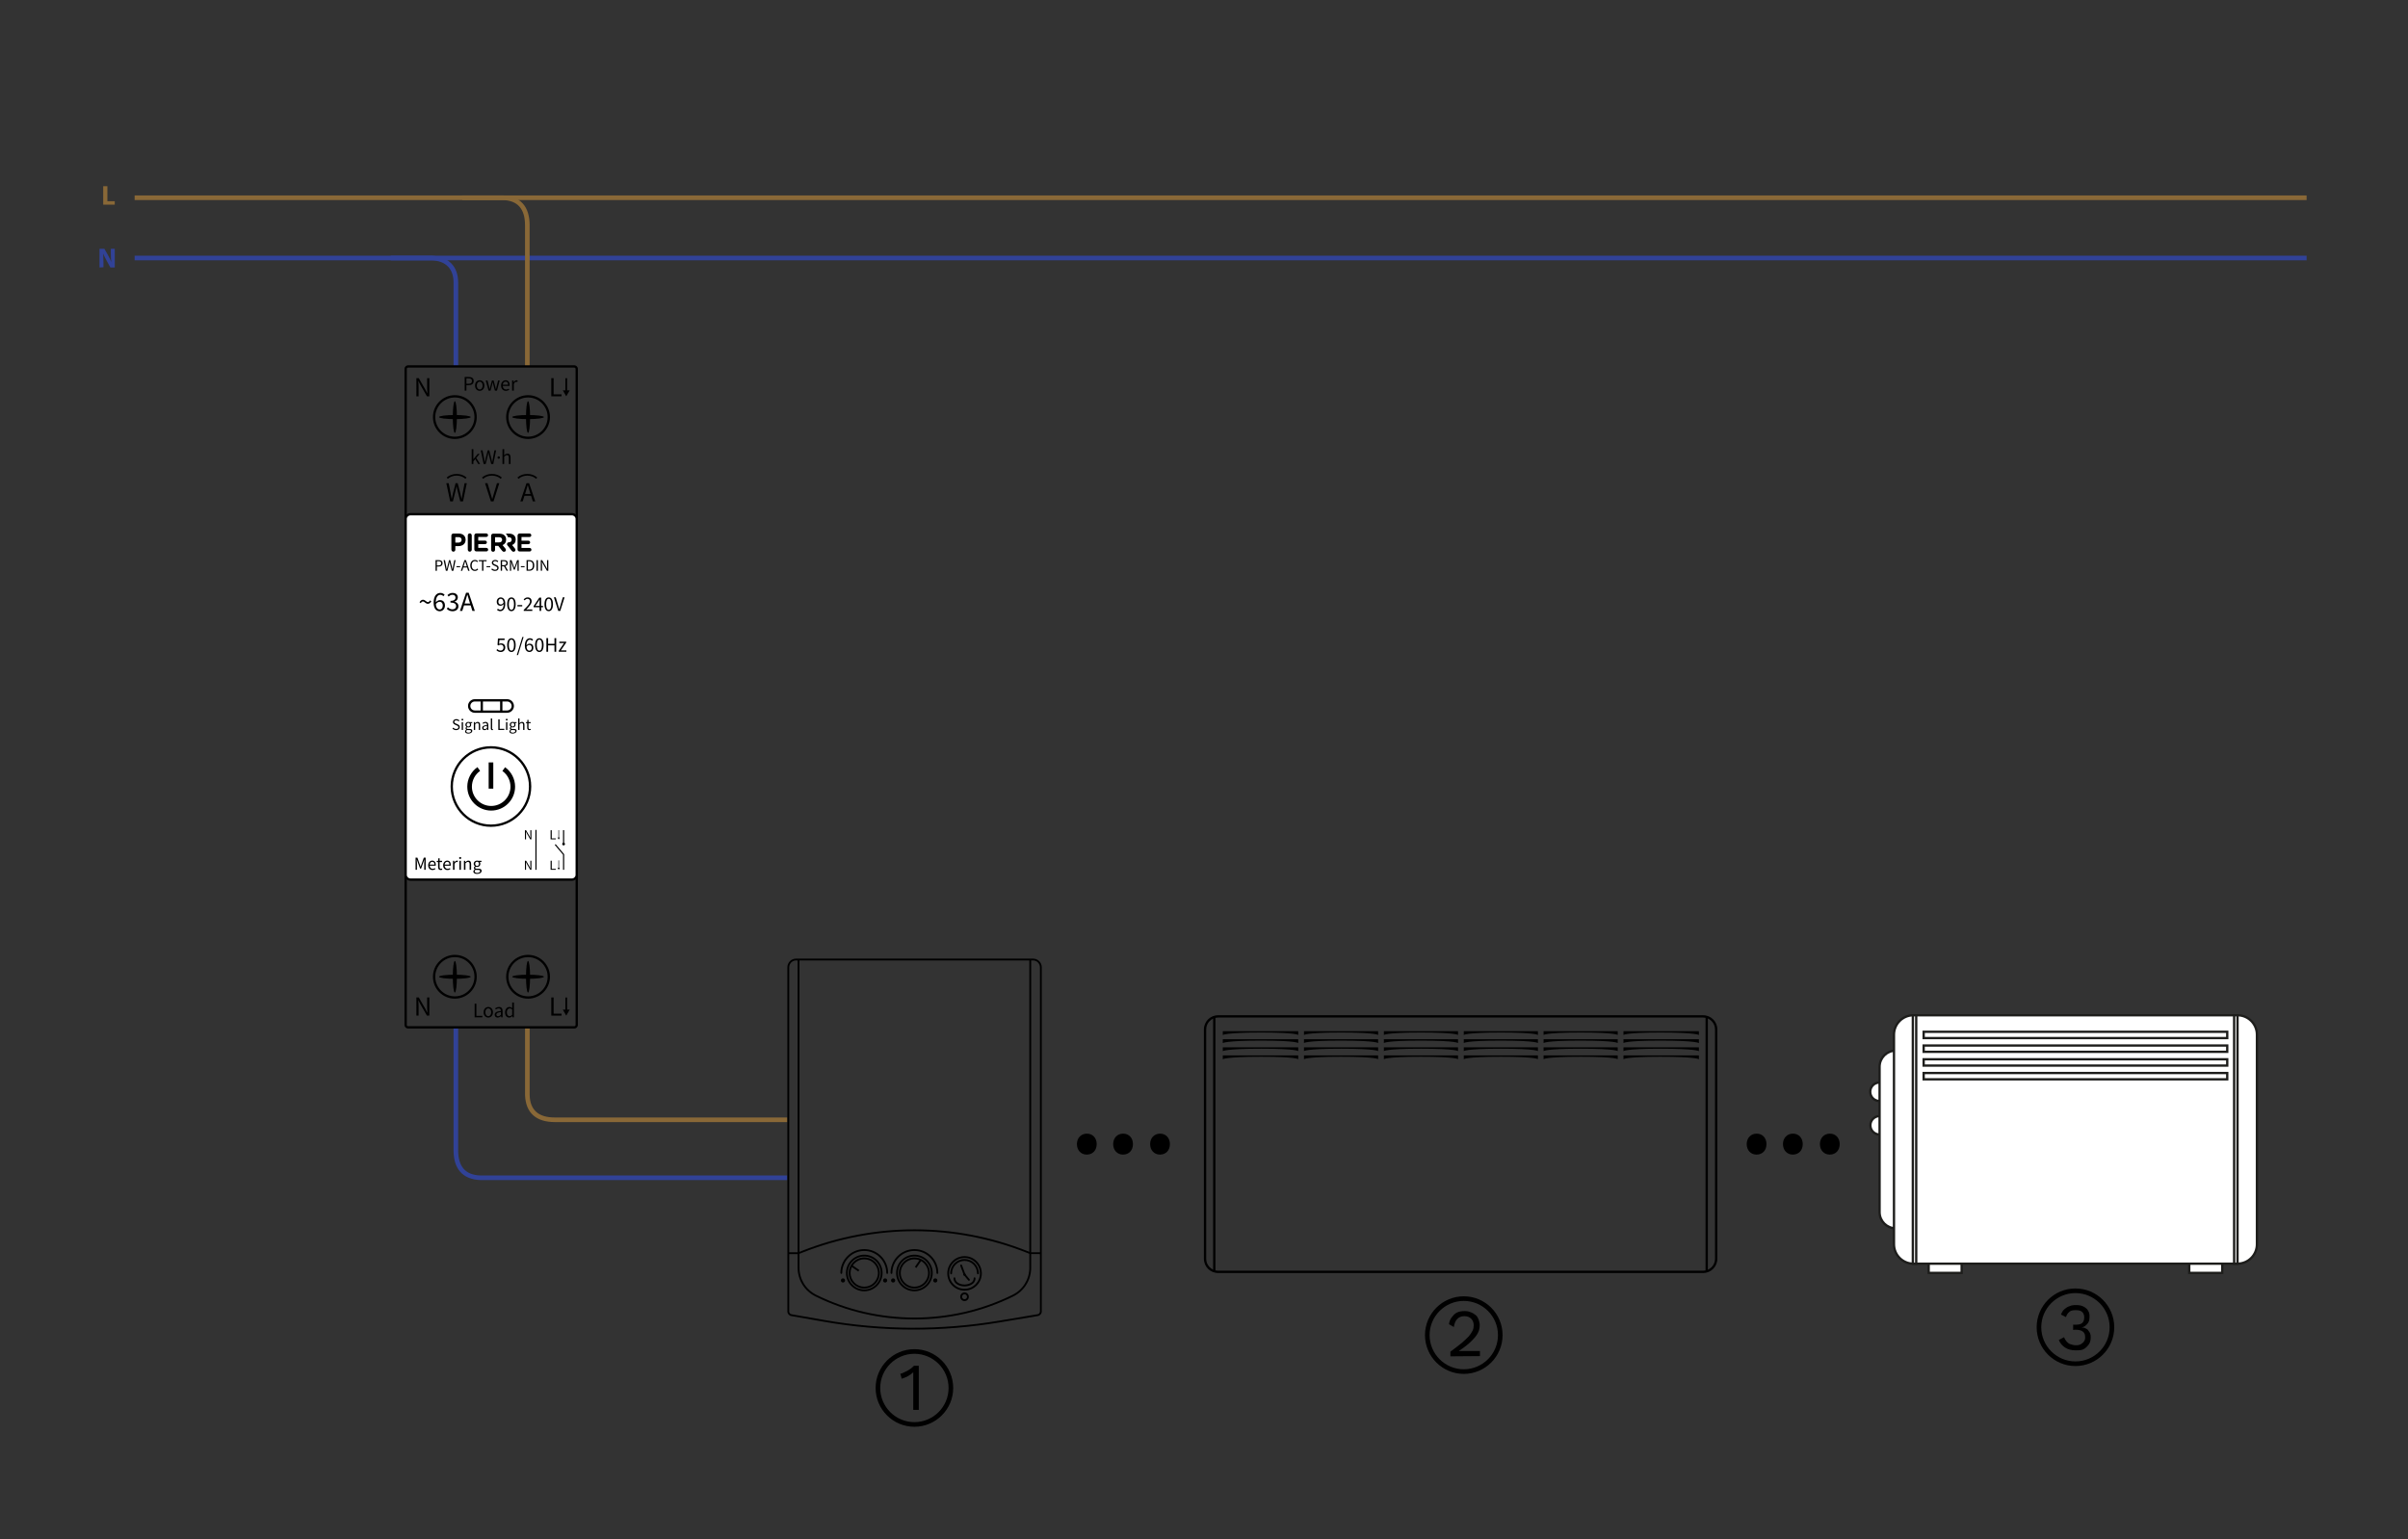 <?xml version="1.0" encoding="utf-8"?>
<!-- Generator: Adobe Illustrator 27.8.1, SVG Export Plug-In . SVG Version: 6.00 Build 0)  -->
<svg version="1.1" xmlns="http://www.w3.org/2000/svg" xmlns:xlink="http://www.w3.org/1999/xlink" x="0px" y="0px"
	 viewBox="0 0 1042.667 666.586" style="enable-background:new 0 0 1042.667 666.586;" xml:space="preserve">
<rect x="0" y="0" width="1042.667" height="666.586" fill="#333333" stroke="none"/>
<style type="text/css">
	.st0{fill:#FFFFFF;}
	.st1{fill:#1D1D1B;}
	.st2{display:none;}
	.st3{display:inline;}
	.st4{fill:#9E9E9E;}
	.st5{fill:#B6B6B7;}
	.st6{fill:none;stroke:#000000;stroke-width:0.75;stroke-miterlimit:10;}
	.st7{fill:none;stroke:#000000;stroke-width:0.75;stroke-linecap:square;stroke-miterlimit:10;}
	.st8{fill:#896837;}
	.st9{fill:#314297;}
</style>
<g id="Layer_4">
	<path d="M737.467,551.283H527.428c-3.386,0-6.14-2.754-6.14-6.139v-99.35
		c0-3.385,2.754-6.139,6.14-6.139h210.039c3.385,0,6.139,2.754,6.139,6.139
		v99.35C743.605,548.529,740.852,551.283,737.467,551.283z M527.428,440.656
		c-2.834,0-5.14,2.306-5.14,5.139v99.35c0,2.833,2.306,5.139,5.14,5.139
		h210.039c2.833,0,5.139-2.306,5.139-5.139v-99.35
		c0-2.833-2.306-5.139-5.139-5.139H527.428z"/>
	<rect x="525.285" y="440.134" width="1" height="110.628"/>
	<rect x="738.505" y="440.156" width="1" height="110.627"/>
	<path d="M529.47,448.222v-1.665h32.661v1.665c0,0-0.52-1.072-16.049-1.072
		C530.552,447.15,529.47,448.222,529.47,448.222z"/>
	<path d="M529.47,451.719v-1.665h32.661v1.665c0,0-0.52-1.072-16.049-1.072
		C530.552,450.647,529.47,451.719,529.47,451.719z"/>
	<path d="M529.47,455.216v-1.665h32.661v1.665c0,0-0.52-1.072-16.049-1.072
		C530.552,454.144,529.47,455.216,529.47,455.216z"/>
	<path d="M529.47,458.713v-1.665h32.661v1.665c0,0-0.52-1.072-16.049-1.072
		C530.552,457.641,529.47,458.713,529.47,458.713z"/>
	<path d="M564.628,448.222v-1.665h32.099v1.665c0,0-0.52-1.072-16.049-1.072
		C565.148,447.15,564.628,448.222,564.628,448.222z"/>
	<path d="M564.628,451.719v-1.665h32.099v1.665c0,0-0.52-1.072-16.049-1.072
		C565.148,450.647,564.628,451.719,564.628,451.719z"/>
	<path d="M564.628,455.216v-1.665h32.099v1.665c0,0-0.52-1.072-16.049-1.072
		C565.148,454.144,564.628,455.216,564.628,455.216z"/>
	<path d="M564.628,458.713v-1.665h32.099v1.665c0,0-0.52-1.072-16.049-1.072
		C565.148,457.641,564.628,458.713,564.628,458.713z"/>
	<path d="M599.224,448.222v-1.665h32.098v1.665c0,0-0.52-1.072-16.049-1.072
		C599.745,447.15,599.224,448.222,599.224,448.222z"/>
	<path d="M599.224,451.719v-1.665h32.098v1.665c0,0-0.52-1.072-16.049-1.072
		C599.745,450.647,599.224,451.719,599.224,451.719z"/>
	<path d="M599.224,455.216v-1.665h32.098v1.665c0,0-0.52-1.072-16.049-1.072
		C599.745,454.144,599.224,455.216,599.224,455.216z"/>
	<path d="M599.224,458.713v-1.665h32.098v1.665c0,0-0.52-1.072-16.049-1.072
		C599.745,457.641,599.224,458.713,599.224,458.713z"/>
	<path d="M633.821,448.222v-1.665h32.098v1.665c0,0-0.52-1.072-16.049-1.072
		C634.341,447.15,633.821,448.222,633.821,448.222z"/>
	<path d="M633.821,451.719v-1.665h32.098v1.665c0,0-0.52-1.072-16.049-1.072
		C634.341,450.647,633.821,451.719,633.821,451.719z"/>
	<path d="M633.821,455.216v-1.665h32.098v1.665c0,0-0.52-1.072-16.049-1.072
		C634.341,454.144,633.821,455.216,633.821,455.216z"/>
	<path d="M633.821,458.713v-1.665h32.098v1.665c0,0-0.52-1.072-16.049-1.072
		C634.341,457.641,633.821,458.713,633.821,458.713z"/>
	<path d="M668.372,448.222v-1.665h32.098v1.665c0,0-0.52-1.072-16.049-1.072
		C668.892,447.15,668.372,448.222,668.372,448.222z"/>
	<path d="M668.372,451.719v-1.665h32.098v1.665c0,0-0.52-1.072-16.049-1.072
		C668.892,450.647,668.372,451.719,668.372,451.719z"/>
	<path d="M668.372,455.216v-1.665h32.098v1.665c0,0-0.52-1.072-16.049-1.072
		C668.892,454.144,668.372,455.216,668.372,455.216z"/>
	<path d="M668.372,458.713v-1.665h32.098v1.665c0,0-0.52-1.072-16.049-1.072
		C668.892,457.641,668.372,458.713,668.372,458.713z"/>
	<path d="M702.968,448.222v-1.665h32.66v1.665c0,0-1.082-1.072-16.611-1.072
		C703.489,447.15,702.968,448.222,702.968,448.222z"/>
	<path d="M702.968,451.719v-1.665h32.66v1.665c0,0-1.082-1.072-16.611-1.072
		C703.489,450.647,702.968,451.719,702.968,451.719z"/>
	<path d="M702.968,455.216v-1.665h32.66v1.665c0,0-1.082-1.072-16.611-1.072
		C703.489,454.144,702.968,455.216,702.968,455.216z"/>
	<path d="M702.968,458.713v-1.665h32.66v1.665c0,0-1.082-1.072-16.611-1.072
		C703.489,457.641,702.968,458.713,702.968,458.713z"/>
	<g>
		<g>
			<g>
				<rect x="835.117" y="545.353" class="st0" width="14.282" height="5.882"/>
				<path class="st1" d="M849.899,551.735h-15.282v-6.882h15.282V551.735z M835.617,550.735
					h13.282v-4.882h-13.282V550.735z"/>
			</g>
			<g>
				<rect x="947.943" y="545.353" class="st0" width="14.287" height="5.882"/>
				<path class="st1" d="M962.729,551.735h-15.287v-6.882h15.287V551.735z M948.442,550.735
					h13.287v-4.882h-13.287V550.735z"/>
			</g>
		</g>
		<g>
			<path class="st0" d="M817.786,472.802c0,2.202-1.784,3.987-3.99,3.987
				c-2.203,0-3.987-1.785-3.987-3.987c0-2.203,1.784-3.998,3.987-3.998
				C816.002,468.804,817.786,470.598,817.786,472.802z"/>
			<path class="st1" d="M813.797,477.289c-2.475,0-4.487-2.013-4.487-4.487
				c0-2.479,2.013-4.497,4.487-4.497c2.476,0,4.489,2.018,4.489,4.497
				C818.286,475.276,816.272,477.289,813.797,477.289z M813.797,469.304
				c-1.923,0-3.487,1.568-3.487,3.497c0,1.923,1.564,3.487,3.487,3.487
				c1.924,0,3.489-1.564,3.489-3.487C817.286,470.872,815.721,469.304,813.797,469.304z
				"/>
		</g>
		<g>
			<path class="st0" d="M817.861,487.315c0,2.203-1.791,3.987-3.999,3.987
				c-2.203,0-3.989-1.784-3.989-3.987c0-2.203,1.786-3.989,3.989-3.989
				C816.07,483.326,817.861,485.112,817.861,487.315z"/>
			<path class="st1" d="M813.862,491.802c-2.476,0-4.489-2.013-4.489-4.487
				c0-2.476,2.014-4.489,4.489-4.489c2.48,0,4.499,2.014,4.499,4.489
				C818.361,489.789,816.343,491.802,813.862,491.802z M813.862,483.826
				c-1.924,0-3.489,1.565-3.489,3.489c0,1.923,1.565,3.487,3.489,3.487
				c1.93,0,3.499-1.564,3.499-3.487C817.361,485.391,815.792,483.826,813.862,483.826
				z"/>
		</g>
		<g>
			<path class="st0" d="M827.836,524.927c0,3.866-3.122,6.995-6.977,6.995l0,0
				c-3.869,0-6.996-3.129-6.996-6.995v-62.953c0-3.86,3.127-6.987,6.996-6.987l0,0
				c3.855,0,6.977,3.127,6.977,6.987V524.927z"/>
			<path class="st1" d="M820.858,532.422c-4.134,0-7.496-3.362-7.496-7.495v-62.953
				c0-4.129,3.362-7.487,7.496-7.487c4.123,0,7.478,3.358,7.478,7.487v62.953
				C828.336,529.06,824.981,532.422,820.858,532.422z M820.858,455.487
				c-3.582,0-6.496,2.91-6.496,6.487v62.953c0,3.581,2.914,6.495,6.496,6.495
				c3.571,0,6.478-2.914,6.478-6.495v-62.953
				C827.336,458.397,824.43,455.487,820.858,455.487z"/>
		</g>
		<g>
			<path class="st0" d="M977.252,538.836c0,4.643-3.77,8.403-8.403,8.403H828.498
				c-4.645,0-8.403-3.76-8.403-8.403v-90.77c0-4.636,3.758-8.404,8.403-8.404
				h140.351c4.633,0,8.403,3.768,8.403,8.404V538.836z"/>
			<path class="st1" d="M968.849,547.739H828.498c-4.909,0-8.902-3.994-8.902-8.903v-90.77
				c0-4.91,3.993-8.904,8.902-8.904h140.351c4.909,0,8.903,3.994,8.903,8.904
				v90.77C977.752,543.745,973.758,547.739,968.849,547.739z M828.498,440.162
				c-4.357,0-7.902,3.546-7.902,7.904v90.77c0,4.357,3.545,7.903,7.902,7.903
				h140.351c4.357,0,7.903-3.546,7.903-7.903v-90.77
				c0-4.358-3.546-7.904-7.903-7.904H828.498z"/>
		</g>
		<g>
			<rect x="832.947" y="446.819" class="st0" width="131.45" height="2.729"/>
			<path class="st1" d="M964.897,450.047H832.447v-3.729h132.45V450.047z M833.447,449.047
				h130.45v-1.729H833.447V449.047z"/>
		</g>
		<g>
			<rect x="832.947" y="452.775" class="st0" width="131.45" height="2.729"/>
			<path class="st1" d="M964.897,456.003H832.447v-3.729h132.45V456.003z M833.447,455.003
				h130.45v-1.729H833.447V455.003z"/>
		</g>
		<g>
			<rect x="832.947" y="458.722" class="st0" width="131.45" height="2.736"/>
			<path class="st1" d="M964.897,461.958H832.447v-3.736h132.45V461.958z M833.447,460.958
				h130.45v-1.736H833.447V460.958z"/>
		</g>
		<g>
			<rect x="832.947" y="464.676" class="st0" width="131.45" height="2.729"/>
			<path class="st1" d="M964.897,467.905H832.447v-3.729h132.45V467.905z M833.447,466.905
				h130.45v-1.729H833.447V466.905z"/>
		</g>
		<g>
			<rect x="967.383" y="439.661" class="st0" width="1.466" height="107.577"/>
			<path class="st1" d="M969.349,547.739h-2.466V439.162h2.466V547.739z M967.883,546.739
				h0.466V440.162h-0.466V546.739z"/>
		</g>
		<g>
			<rect x="828.26" y="439.661" class="st0" width="1.468" height="107.577"/>
			<path class="st1" d="M830.229,547.739h-2.468V439.162h2.468V547.739z M828.761,546.739
				h0.468V440.162h-0.468V546.739z"/>
		</g>
	</g>
</g>
<g id="Layer_6" class="st2">
	<g id="Layer_2_00000080185771300231354950000011026038100058422417_" class="st3">
		<g>
			<g>
				<path class="st4" d="M1016.426,259.948H17.006v88.573h999.864 M85.714,316.56H56.363
					c-6.263,0-11.34-5.518-11.34-12.325c0-6.808,5.077-12.326,11.34-12.326h29.351
					c6.263,0,11.34,5.518,11.34,12.326
					C97.054,311.042,91.977,316.56,85.714,316.56z M174.023,316.56h-29.351
					c-6.263,0-11.34-5.518-11.34-12.325c0-6.808,5.077-12.326,11.34-12.326h29.351
					c6.263,0,11.34,5.518,11.34,12.326
					C185.363,311.042,180.286,316.56,174.023,316.56z M262.333,316.56h-29.351
					c-6.263,0-11.34-5.518-11.34-12.325c0-6.808,5.077-12.326,11.34-12.326h29.351
					c6.263,0,11.34,5.518,11.34,12.326
					C273.673,311.042,268.596,316.56,262.333,316.56z M350.642,316.56h-29.351
					c-6.263,0-11.34-5.518-11.34-12.325c0-6.808,5.077-12.326,11.34-12.326h29.351
					c6.263,0,11.34,5.518,11.34,12.326
					C361.982,311.042,356.905,316.56,350.642,316.56z M438.952,316.56H409.601
					c-6.263,0-11.34-5.518-11.34-12.325c0-6.808,5.077-12.326,11.34-12.326h29.351
					c6.263,0,11.34,5.518,11.34,12.326
					C450.292,311.042,445.215,316.56,438.952,316.56z M527.261,316.56h-29.351
					c-6.263,0-11.34-5.518-11.34-12.325c0-6.808,5.077-12.326,11.34-12.326h29.351
					c6.263,0,11.34,5.518,11.34,12.326
					C538.601,311.042,533.524,316.56,527.261,316.56z M615.57,316.56h-29.351
					c-6.263,0-11.34-5.518-11.34-12.325c0-6.808,5.077-12.326,11.34-12.326h29.351
					c6.263,0,11.34,5.518,11.34,12.326
					C626.911,311.042,621.833,316.56,615.57,316.56z M703.88,316.56h-29.351
					c-6.263,0-11.34-5.518-11.34-12.325c0-6.808,5.077-12.326,11.34-12.326h29.351
					c6.263,0,11.34,5.518,11.34,12.326
					C715.22,311.042,710.143,316.56,703.88,316.56z M792.189,316.56h-29.351
					c-6.263,0-11.34-5.518-11.34-12.325c0-6.808,5.077-12.326,11.34-12.326h29.351
					c6.263,0,11.34,5.518,11.34,12.326
					C803.529,311.042,798.452,316.56,792.189,316.56z M880.498,316.56h-29.351
					c-6.263,0-11.34-5.518-11.34-12.325c0-6.808,5.077-12.326,11.34-12.326h29.351
					c6.263,0,11.341,5.518,11.341,12.326
					C891.839,311.042,886.761,316.56,880.498,316.56z M968.808,316.56h-29.351
					c-6.263,0-11.341-5.518-11.341-12.325c0-6.808,5.077-12.326,11.341-12.326h29.351
					c6.263,0,11.34,5.518,11.34,12.326
					C980.148,311.042,975.071,316.56,968.808,316.56z"/>
				<polyline class="st5" points="1015.982,278.37 17.662,278.37 17.662,259.948 
					1016.426,259.948 				"/>
				<polyline class="st5" points="1015.982,349.426 17.006,349.426 17.006,331.003 
					1016.204,331.003 				"/>
			</g>
		</g>
	</g>
</g>
<g id="Layer_6_copy" class="st2">
	<g id="Layer_2_00000075863391885986555800000003858626787386093493_" class="st3">
		<g>
			<g>
				<path class="st6" d="M1016.426,259.948H17.006v89.478h999.42 M85.714,316.56H56.363
					c-6.263,0-11.34-5.518-11.34-12.325c0-6.808,5.077-12.326,11.34-12.326h29.351
					c6.263,0,11.34,5.518,11.34,12.326
					C97.054,311.042,91.977,316.56,85.714,316.56z M174.023,316.56h-29.351
					c-6.263,0-11.34-5.518-11.34-12.325c0-6.808,5.077-12.326,11.34-12.326h29.351
					c6.263,0,11.34,5.518,11.34,12.326
					C185.363,311.042,180.286,316.56,174.023,316.56z M262.333,316.56h-29.351
					c-6.263,0-11.34-5.518-11.34-12.325c0-6.808,5.077-12.326,11.34-12.326h29.351
					c6.263,0,11.34,5.518,11.34,12.326
					C273.673,311.042,268.596,316.56,262.333,316.56z M350.642,316.56h-29.351
					c-6.263,0-11.34-5.518-11.34-12.325c0-6.808,5.077-12.326,11.34-12.326h29.351
					c6.263,0,11.34,5.518,11.34,12.326
					C361.982,311.042,356.905,316.56,350.642,316.56z M438.952,316.56H409.601
					c-6.263,0-11.34-5.518-11.34-12.325c0-6.808,5.077-12.326,11.34-12.326h29.351
					c6.263,0,11.34,5.518,11.34,12.326
					C450.292,311.042,445.215,316.56,438.952,316.56z M527.261,316.56h-29.351
					c-6.263,0-11.34-5.518-11.34-12.325c0-6.808,5.077-12.326,11.34-12.326h29.351
					c6.263,0,11.34,5.518,11.34,12.326
					C538.601,311.042,533.524,316.56,527.261,316.56z M615.57,316.56h-29.351
					c-6.263,0-11.34-5.518-11.34-12.325c0-6.808,5.077-12.326,11.34-12.326h29.351
					c6.263,0,11.34,5.518,11.34,12.326
					C626.911,311.042,621.833,316.56,615.57,316.56z M703.88,316.56h-29.351
					c-6.263,0-11.34-5.518-11.34-12.325c0-6.808,5.077-12.326,11.34-12.326h29.351
					c6.263,0,11.34,5.518,11.34,12.326
					C715.22,311.042,710.143,316.56,703.88,316.56z M792.189,316.56h-29.351
					c-6.263,0-11.34-5.518-11.34-12.325c0-6.808,5.077-12.326,11.34-12.326h29.351
					c6.263,0,11.34,5.518,11.34,12.326
					C803.529,311.042,798.452,316.56,792.189,316.56z M880.498,316.56h-29.351
					c-6.263,0-11.34-5.518-11.34-12.325c0-6.808,5.077-12.326,11.34-12.326h29.351
					c6.263,0,11.341,5.518,11.341,12.326
					C891.839,311.042,886.761,316.56,880.498,316.56z M968.808,316.56h-29.351
					c-6.263,0-11.341-5.518-11.341-12.325c0-6.808,5.077-12.326,11.341-12.326h29.351
					c6.263,0,11.34,5.518,11.34,12.326
					C980.148,311.042,975.071,316.56,968.808,316.56z"/>
				<polyline class="st6" points="1016.426,278.37 17.006,278.37 17.006,259.948 
					1016.426,259.948 1016.426,349.426 				"/>
				<polyline class="st7" points="1016.426,349.426 17.006,349.426 17.006,331.003 
					1016.204,331.003 				"/>
			</g>
		</g>
	</g>
</g>
<g id="Layer_1">
	<g>
		<path class="st8" d="M227.351,444.913h2v29.418c0.2,6.4,3.8,9.6,10.9,9.6
			h100.683v2H240.251c-8.1,0-12.6-4-12.9-11.6L227.351,444.913L227.351,444.913z"
			/>
	</g>
	<g>
		<g>
			<g>
				<g>
					<path class="st8" d="M44.693,80.634h1.8v6.5h3.2v1.5h-5V80.634z"/>
				</g>
			</g>
		</g>
	</g>
	<g>
		<g>
			<g>
				<g>
					<path class="st9" d="M43.093,115.834v-8.1h2.1l1.7,3c0.5,0.9,1,1.9,1.3,2.8
						l0,0c-0.1-1.1-0.2-2.2-0.2-3.4v-2.4h1.7v8.1h-1.9
						l-1.7-3.1c-0.5-0.9-1-1.9-1.4-2.9l0,0c0,1.1,0.1,2.2,0.1,3.5
						v2.4L43.093,115.834L43.093,115.834z"/>
				</g>
			</g>
		</g>
	</g>
	<g>
		<rect x="58.293" y="84.634" class="st8" width="940.471" height="2"/>
	</g>
	<g>
		<rect x="58.293" y="110.734" class="st9" width="940.471" height="2"/>
	</g>
	<g>
		<path class="st8" d="M217.736,84.634c7.6,0.3,11.6,4.8,11.6,12.9v61.156h-2
			V97.534c0-7.1-3.2-10.7-9.6-10.9H200.136v-2L217.736,84.634z"/>
	</g>
	<g>
		<path class="st9" d="M207.984,511.042c-7.6-0.3-11.6-4.8-11.6-12.9v-53.23h2
			v53.23c0,7.1,3.2,10.7,9.6,10.9h132.95v2H207.984z"/>
	</g>
	<g>
		<path class="st9" d="M196.389,158.691v-36.356c0-5.8-3.2-9.4-9.6-9.6h-17.6v-2
			h17.6c7.6,0.3,11.6,4.8,11.6,11.6v36.356"/>
	</g>
	<g>
		<path d="M466.302,495.469c0-2.665,1.8-4.537,4.32-4.537
			c2.521,0,4.249,1.872,4.249,4.537c0,2.592-1.656,4.536-4.32,4.536
			C468.031,500.005,466.302,498.061,466.302,495.469z"/>
	</g>
	<g>
		<path d="M482.006,495.469c0-2.665,1.8-4.537,4.32-4.537
			c2.521,0,4.249,1.872,4.249,4.537c0,2.592-1.656,4.536-4.32,4.536
			C483.735,500.005,482.006,498.061,482.006,495.469z"/>
	</g>
	<g>
		<path d="M498.006,495.469c0-2.665,1.8-4.537,4.32-4.537
			c2.521,0,4.249,1.872,4.249,4.537c0,2.592-1.656,4.536-4.32,4.536
			C499.735,500.005,498.006,498.061,498.006,495.469z"/>
	</g>
	<g>
		<path d="M756.321,495.469c0-2.665,1.8-4.537,4.32-4.537
			c2.521,0,4.249,1.872,4.249,4.537c0,2.592-1.656,4.536-4.32,4.536
			C758.05,500.005,756.321,498.061,756.321,495.469z"/>
	</g>
	<g>
		<path d="M772.025,495.469c0-2.665,1.8-4.537,4.32-4.537
			c2.521,0,4.249,1.872,4.249,4.537c0,2.592-1.656,4.536-4.32,4.536
			C773.753,500.005,772.025,498.061,772.025,495.469z"/>
	</g>
	<g>
		<path d="M788.025,495.469c0-2.665,1.8-4.537,4.32-4.537
			c2.521,0,4.249,1.872,4.249,4.537c0,2.592-1.656,4.536-4.32,4.536
			C789.753,500.005,788.025,498.061,788.025,495.469z"/>
	</g>
	<path d="M395.938,617.865c-9.264,0-16.8-7.536-16.8-16.8
		s7.536-16.801,16.8-16.801s16.8,7.537,16.8,16.801
		S405.201,617.865,395.938,617.865z M395.938,586.264c-8.16,0-14.8,6.64-14.8,14.801
		c0,8.16,6.64,14.8,14.8,14.8s14.8-6.64,14.8-14.8
		C410.737,592.904,404.098,586.264,395.938,586.264z"/>
	<path d="M633.821,594.972c-9.264,0-16.801-7.536-16.801-16.8
		s7.537-16.801,16.801-16.801s16.8,7.537,16.8,16.801
		S643.085,594.972,633.821,594.972z M633.821,563.372
		c-8.161,0-14.801,6.64-14.801,14.801c0,8.16,6.64,14.8,14.801,14.8
		c8.16,0,14.8-6.64,14.8-14.8C648.621,570.011,641.981,563.372,633.821,563.372z
		"/>
	<path d="M898.674,591.572c-9.264,0-16.801-7.536-16.801-16.8
		s7.537-16.8,16.801-16.8s16.8,7.536,16.8,16.8
		S907.938,591.572,898.674,591.572z M898.674,559.972
		c-8.161,0-14.801,6.64-14.801,14.8s6.64,14.8,14.801,14.8
		c8.16,0,14.8-6.64,14.8-14.8S906.834,559.972,898.674,559.972z"/>
	<g>
		<path d="M395.438,610.565v-14c0-0.4,0-0.7,0-1.1c0-0.4,0-0.7,0-1.2
			c-0.6,0.6-1.4,1.2-2.3,1.7s-1.8,0.8-2.7,1.1l-0.6-2.2
			c0.4,0,0.8-0.1,1.3-0.4c0.5-0.2,1.1-0.5,1.7-0.8
			c0.6-0.4,1.1-0.7,1.7-1.1c0.5-0.4,0.8-0.7,1.2-1.1h2.1
			v19.1C397.738,610.565,395.438,610.565,395.438,610.565z"/>
	</g>
	<g>
		<path d="M628.021,587.372v-2c1.9-1.4,3.5-2.7,4.8-3.7
			c1.3-1.1,2.3-2.1,3.1-2.9c0.7-0.8,1.3-1.7,1.7-2.5
			c0.4-0.8,0.5-1.6,0.5-2.4c0-1.1-0.4-2.1-1.1-2.8
			c-0.7-0.7-1.7-1.1-3-1.1c-1.3,0-2.4,0.5-3.1,1.3
			c-0.8,0.8-1.2,2.1-1.4,3.4l-2.1-1.2
			c0.1-1.1,0.5-2.1,1.1-2.9c0.6-0.8,1.3-1.6,2.2-2.1
			c1-0.5,2.1-0.7,3.4-0.7c1,0,1.8,0.1,2.7,0.5
			c0.7,0.2,1.4,0.7,2.1,1.2s1,1.2,1.3,1.9
			c0.2,0.7,0.5,1.6,0.5,2.4c0,1.2-0.2,2.4-0.8,3.5
			c-0.6,1.2-1.6,2.3-2.9,3.6c-1.3,1.3-3.1,2.7-5.4,4.2
			l0,0c0.2,0,0.5,0,0.8,0c0.4,0,0.7,0,1.1,0c0.4,0,0.6,0,0.8,0h6.5v2.2
			L628.021,587.372L628.021,587.372z"/>
	</g>
	<g>
		<path d="M898.674,584.772c-1.7,0-3.3-0.4-4.5-1.2
			c-1.2-0.8-2.2-1.9-2.7-3.3l2.3-1.2
			c0.2,0.7,0.6,1.3,1,1.8c0.4,0.5,1,1,1.6,1.2
			c0.7,0.2,1.4,0.5,2.5,0.5c0.8,0,1.6-0.1,2.2-0.5
			c0.6-0.4,1-0.7,1.3-1.2c0.4-0.5,0.5-1.1,0.5-1.8
			c0-0.7-0.1-1.3-0.4-1.7c-0.2-0.5-0.7-0.8-1.2-1.1
			c-0.5-0.2-1.3-0.4-2.2-0.4c-0.2,0-0.5,0-0.7,0c-0.2,0-0.5,0-0.7,0.1
			v-2.3c0.1,0,0.4,0,0.5,0c0.1,0,0.4,0,0.5,0c1.4,0,2.4-0.2,3-0.8
			c0.6-0.6,0.8-1.4,0.8-2.5c0-1-0.4-1.8-1-2.3
			c-0.6-0.5-1.4-0.7-2.7-0.7c-1.3,0-2.2,0.2-2.8,0.8
			c-0.6,0.5-1.1,1.2-1.4,2.2l-2.2-1.1
			c0.4-0.8,0.7-1.6,1.4-2.2c0.7-0.6,1.3-1.1,2.3-1.4
			c0.8-0.4,1.8-0.5,2.9-0.5c1.3,0,2.4,0.2,3.3,0.7
			s1.6,1.1,1.9,1.8c0.5,0.7,0.6,1.6,0.6,2.5
			c0,0.7-0.1,1.3-0.2,1.8c-0.2,0.6-0.5,1.1-0.8,1.4
			c-0.4,0.4-0.7,0.7-1.1,1c-0.5,0.2-0.8,0.4-1.3,0.5l0,0
			c0.6,0,1.2,0.1,1.7,0.4c0.5,0.2,1,0.5,1.2,1
			c0.4,0.4,0.6,0.8,0.8,1.3c0.2,0.5,0.2,1,0.2,1.6
			c0,1.1-0.2,2.2-0.8,3c-0.6,0.8-1.3,1.6-2.3,2.1
			C901.373,584.772,900.073,584.772,898.674,584.772z"/>
	</g>
</g>
<g id="Layer_3">
</g>
<g id="Layer_2">
	<path d="M248.667,445.413h-71.963c-0.858,0-1.556-0.698-1.556-1.556V159.746
		c0-0.858,0.698-1.556,1.556-1.556h71.963c0.858,0,1.556,0.698,1.556,1.556
		v284.111C250.223,444.714,249.525,445.413,248.667,445.413z M176.704,159.19
		c-0.307,0-0.556,0.249-0.556,0.556v284.111c0,0.307,0.249,0.556,0.556,0.556
		h71.963c0.307,0,0.556-0.249,0.556-0.556V159.746
		c0-0.307-0.249-0.556-0.556-0.556H176.704z"/>
	<g>
		<path class="st0" d="M247.678,380.913h-69.984c-1.129,0-2.045-0.916-2.045-2.045v-154.132
			c0-1.129,0.916-2.045,2.045-2.045h69.984c1.129,0,2.045,0.916,2.045,2.045v154.132
			C249.722,379.997,248.807,380.913,247.678,380.913z"/>
		<path d="M247.678,381.413h-69.984c-1.403,0-2.545-1.142-2.545-2.545V224.735
			c0-1.403,1.142-2.545,2.545-2.545h69.984c1.403,0,2.545,1.142,2.545,2.545
			v154.132C250.223,380.271,249.081,381.413,247.678,381.413z M177.693,223.19
			c-0.852,0-1.545,0.693-1.545,1.545v154.132c0,0.852,0.693,1.545,1.545,1.545
			h69.984c0.852,0,1.545-0.693,1.545-1.545V224.735
			c0-0.852-0.693-1.545-1.545-1.545H177.693z"/>
	</g>
	<path d="M196.95,190.105c-5.232,0-9.488-4.256-9.488-9.488s4.256-9.489,9.488-9.489
		s9.488,4.257,9.488,9.489S202.182,190.105,196.95,190.105z M196.95,172.128
		c-4.681,0-8.488,3.808-8.488,8.489s3.808,8.488,8.488,8.488
		s8.488-3.808,8.488-8.488S201.631,172.128,196.95,172.128z"/>
	<path d="M212.572,358.067c-9.63,0-17.464-7.834-17.464-17.464
		s7.834-17.464,17.464-17.464c9.629,0,17.464,7.834,17.464,17.464
		S222.202,358.067,212.572,358.067z M212.572,324.139
		c-9.079,0-16.464,7.386-16.464,16.464s7.386,16.464,16.464,16.464
		c9.078,0,16.464-7.386,16.464-16.464S221.65,324.139,212.572,324.139z"/>
	<path d="M228.647,190.105c-5.232,0-9.488-4.256-9.488-9.488s4.256-9.489,9.488-9.489
		s9.488,4.257,9.488,9.489S233.879,190.105,228.647,190.105z M228.647,172.128
		c-4.681,0-8.488,3.808-8.488,8.489s3.808,8.488,8.488,8.488
		s8.488-3.808,8.488-8.488S233.328,172.128,228.647,172.128z"/>
	<ellipse cx="196.95" cy="180.616" rx="6.866" ry="0.889"/>
	<ellipse cx="196.95" cy="180.616" rx="0.889" ry="6.866"/>
	<ellipse cx="228.647" cy="180.616" rx="6.866" ry="0.889"/>
	<ellipse cx="228.647" cy="180.616" rx="0.889" ry="6.866"/>
	<path d="M196.95,432.475c-5.232,0-9.488-4.257-9.488-9.488s4.256-9.488,9.488-9.488
		s9.488,4.257,9.488,9.488S202.182,432.475,196.95,432.475z M196.95,414.498
		c-4.681,0-8.488,3.808-8.488,8.488s3.808,8.488,8.488,8.488
		s8.488-3.808,8.488-8.488S201.631,414.498,196.95,414.498z"/>
	<path d="M228.647,432.475c-5.232,0-9.488-4.257-9.488-9.488s4.256-9.488,9.488-9.488
		s9.488,4.257,9.488,9.488S233.879,432.475,228.647,432.475z M228.647,414.498
		c-4.681,0-8.488,3.808-8.488,8.488s3.808,8.488,8.488,8.488
		s8.488-3.808,8.488-8.488S233.328,414.498,228.647,414.498z"/>
	<ellipse cx="196.95" cy="422.987" rx="6.866" ry="0.889"/>
	<ellipse cx="196.95" cy="422.987" rx="0.889" ry="6.866"/>
	<ellipse cx="228.647" cy="422.987" rx="6.866" ry="0.889"/>
	<ellipse cx="228.647" cy="422.987" rx="0.889" ry="6.866"/>
	<path d="M212.686,351.023c-5.707,0-10.349-4.643-10.349-10.349
		c0-3.359,1.641-6.523,4.39-8.463l1.153,1.635
		c-2.219,1.564-3.543,4.117-3.543,6.828c0,4.604,3.746,8.349,8.349,8.349
		s8.349-3.745,8.349-8.349c0-2.688-1.307-5.229-3.497-6.795l1.164-1.627
		c2.713,1.942,4.333,5.09,4.333,8.422
		C223.034,346.38,218.392,351.023,212.686,351.023z"/>
	<rect x="211.593" y="330.172" width="2" height="11.354"/>
	<g>
		<path d="M180.299,163.757h1.034l2.849,4.948l0.85,1.63h0.048
			c-0.05-0.794-0.127-1.682-0.127-2.505v-4.073h0.951v7.871h-1.034l-2.85-4.953
			l-0.85-1.625h-0.048c0.051,0.796,0.128,1.636,0.128,2.459v4.119h-0.951V163.757z"/>
	</g>
	<g>
		<path d="M238.712,163.757h1.001v7.023h3.436v0.848h-4.437V163.757z"/>
	</g>
	<g>
		<path d="M183.126,260.466c-0.342,0-0.645,0.219-0.915,0.732l-0.556-0.391
			c0.436-0.763,0.978-1.083,1.495-1.083c0.946,0,1.452,1.015,2.13,1.015
			c0.347,0,0.645-0.219,0.915-0.732l0.556,0.406
			c-0.436,0.747-0.978,1.068-1.495,1.068
			C184.31,261.482,183.805,260.466,183.126,260.466z"/>
		<path d="M187.764,261.028c0-3.077,1.39-4.26,2.915-4.26
			c0.821,0,1.416,0.35,1.844,0.808l-0.549,0.617
			c-0.308-0.37-0.78-0.604-1.258-0.604c-1.099,0-2.021,0.872-2.021,3.438
			c0,1.88,0.61,2.9,1.708,2.9c0.75,0,1.33-0.669,1.33-1.678
			c0-0.996-0.468-1.624-1.415-1.624c-0.496,0-1.118,0.299-1.645,1.084
			l-0.035-0.78c0.481-0.643,1.196-1.045,1.845-1.045
			c1.325,0,2.182,0.795,2.182,2.365c0,1.465-1.032,2.454-2.26,2.454
			C188.896,264.705,187.764,263.483,187.764,261.028z"/>
		<path d="M193.466,263.625l0.496-0.644c0.46,0.478,1.058,0.901,1.953,0.901
			c0.93,0,1.589-0.543,1.589-1.401c0-0.909-0.626-1.518-2.44-1.518v-0.758
			c1.619,0,2.17-0.623,2.17-1.424c0-0.744-0.511-1.211-1.322-1.211
			c-0.64,0-1.182,0.321-1.631,0.775l-0.531-0.626
			c0.592-0.548,1.293-0.953,2.197-0.953c1.331,0,2.289,0.707,2.289,1.942
			c0,0.921-0.56,1.51-1.391,1.817v0.048c0.925,0.218,1.661,0.894,1.661,1.944
			c0,1.363-1.125,2.185-2.526,2.185C194.752,264.705,193.981,264.191,193.466,263.625z"/>
		<path d="M201.809,256.69h1.13l2.663,7.871h-1.061l-1.373-4.396
			c-0.283-0.88-0.535-1.744-0.788-2.652h-0.048
			c-0.243,0.913-0.496,1.772-0.779,2.652l-1.388,4.396h-1.02L201.809,256.69z
			 M200.546,261.364h3.624v0.8h-3.624V261.364z"/>
	</g>
	<g>
		<path d="M215.199,264.063l0.411-0.464c0.231,0.278,0.586,0.453,0.944,0.453
			c0.828,0,1.518-0.654,1.518-2.581c0-1.41-0.458-2.177-1.281-2.177
			c-0.563,0-0.999,0.502-0.999,1.259c0,0.748,0.352,1.219,1.062,1.219
			c0.372,0,0.839-0.224,1.233-0.812l0.027,0.585
			c-0.361,0.482-0.898,0.785-1.385,0.785c-0.995,0-1.638-0.598-1.638-1.776
			c0-1.099,0.775-1.842,1.696-1.842c1.132,0,1.982,0.917,1.982,2.76
			c0,2.31-1.044,3.198-2.188,3.198C215.966,264.669,215.515,264.407,215.199,264.063z
			"/>
		<path d="M219.606,261.668c0-1.925,0.693-2.957,1.84-2.957s1.84,1.035,1.84,2.957
			c0,1.926-0.693,3.001-1.84,3.001S219.606,263.594,219.606,261.668z M222.567,261.668
			c0-1.683-0.454-2.36-1.121-2.36s-1.121,0.678-1.121,2.36
			c0,1.684,0.454,2.404,1.121,2.404S222.567,263.352,222.567,261.668z"/>
		<path d="M224.056,262.019h2.064v0.568h-2.064V262.019z"/>
		<path d="M226.776,264.122c1.726-1.721,2.702-2.754,2.702-3.688
			c0-0.655-0.356-1.121-1.09-1.121c-0.48,0-0.894,0.305-1.221,0.688
			l-0.43-0.419c0.48-0.527,0.998-0.872,1.741-0.872
			c1.062,0,1.724,0.67,1.724,1.69c0,1.077-0.989,2.148-2.344,3.572
			c0.311-0.024,0.668-0.05,0.966-0.05h1.66v0.637h-3.709V264.122z"/>
		<path d="M233.628,260.713c0-0.302,0.024-0.799,0.042-1.101h-0.036
			c-0.144,0.274-0.306,0.525-0.468,0.811l-1.342,1.962h3.287v0.59h-4.062v-0.488
			l2.457-3.668h0.822v5.742h-0.7V260.713z"/>
		<path d="M235.762,261.668c0-1.925,0.693-2.957,1.84-2.957s1.84,1.035,1.84,2.957
			c0,1.926-0.693,3.001-1.84,3.001S235.762,263.594,235.762,261.668z M238.723,261.668
			c0-1.683-0.454-2.36-1.121-2.36s-1.121,0.678-1.121,2.36
			c0,1.684,0.454,2.404,1.121,2.404S238.723,263.352,238.723,261.668z"/>
		<path d="M239.838,258.653h0.797l0.953,3.193c0.208,0.695,0.35,1.259,0.568,1.951
			h0.036c0.219-0.692,0.364-1.256,0.569-1.951l0.946-3.193h0.766l-1.877,5.908
			h-0.871L239.838,258.653z"/>
	</g>
	<g>
		<path d="M188.59,242.571h1.313c1.029,0,1.725,0.347,1.725,1.354
			c0,0.968-0.691,1.42-1.697,1.42h-0.756v1.823h-0.585V242.571z M189.857,244.87
			c0.804,0,1.188-0.291,1.188-0.945c0-0.663-0.408-0.879-1.216-0.879h-0.654v1.824
			H189.857z"/>
		<path d="M192.082,242.571h0.604l0.482,2.503c0.089,0.493,0.181,0.987,0.269,1.481
			h0.028c0.102-0.494,0.213-0.99,0.323-1.481l0.638-2.503h0.53l0.638,2.503
			c0.111,0.485,0.222,0.985,0.332,1.481h0.028
			c0.089-0.496,0.171-0.993,0.26-1.481l0.482-2.503h0.564l-0.951,4.597h-0.703
			l-0.695-2.763c-0.079-0.359-0.153-0.693-0.222-1.047h-0.028
			c-0.07,0.354-0.15,0.688-0.229,1.047l-0.682,2.763h-0.693L192.082,242.571z"/>
		<path d="M197.646,245.19h1.606v0.441h-1.606V245.19z"/>
		<path d="M201.106,242.571h0.66l1.555,4.597h-0.619l-0.802-2.567
			c-0.165-0.514-0.312-1.019-0.46-1.549h-0.028
			c-0.142,0.533-0.289,1.035-0.455,1.549l-0.811,2.567h-0.595L201.106,242.571z
			 M200.369,245.3h2.116v0.467h-2.116V245.3z"/>
		<path d="M203.632,244.873c0-1.483,0.873-2.387,2.04-2.387
			c0.558,0,0.995,0.271,1.264,0.566l-0.32,0.381
			c-0.241-0.258-0.546-0.434-0.934-0.434c-0.868,0-1.445,0.712-1.445,1.857
			c0,1.155,0.551,1.879,1.423,1.879c0.438,0,0.771-0.19,1.065-0.516l0.32,0.367
			c-0.363,0.421-0.812,0.663-1.41,0.663
			C204.49,247.251,203.632,246.366,203.632,244.873z"/>
		<path d="M208.727,243.066h-1.391v-0.495h3.366v0.495h-1.391v4.102h-0.585V243.066z"/>
		<path d="M210.673,245.19h1.606v0.441h-1.606V245.19z"/>
		<path d="M212.735,246.569l0.35-0.401c0.331,0.344,0.791,0.569,1.269,0.569
			c0.604,0,0.961-0.3,0.961-0.747c0-0.469-0.333-0.619-0.767-0.809l-0.66-0.291
			c-0.429-0.183-0.931-0.508-0.931-1.184c0-0.702,0.611-1.22,1.446-1.22
			c0.545,0,1.031,0.235,1.354,0.569l-0.31,0.376
			c-0.282-0.266-0.619-0.432-1.044-0.432c-0.516,0-0.856,0.261-0.856,0.672
			c0,0.442,0.4,0.608,0.761,0.761l0.655,0.283
			c0.531,0.229,0.947,0.546,0.947,1.229c0,0.727-0.601,1.307-1.567,1.307
			C213.698,247.251,213.137,246.989,212.735,246.569z"/>
		<path d="M216.807,242.571h1.439c0.937,0,1.609,0.336,1.609,1.294
			c0,0.918-0.673,1.359-1.609,1.359h-0.854v1.943h-0.585V242.571z M218.162,244.75
			c0.716,0,1.109-0.29,1.109-0.886c0-0.604-0.394-0.819-1.109-0.819h-0.771v1.705
			H218.162z M218.131,245.064l0.459-0.303l1.402,2.406h-0.663L218.131,245.064z"/>
		<path d="M220.79,242.571h0.705l0.881,2.456c0.11,0.314,0.216,0.639,0.326,0.958
			h0.028c0.11-0.319,0.207-0.644,0.318-0.958l0.87-2.456h0.705v4.597h-0.544
			v-2.531c0-0.4,0.045-0.952,0.074-1.359h-0.028l-0.364,1.049l-0.866,2.378h-0.388
			l-0.87-2.378l-0.364-1.049h-0.027c0.029,0.407,0.074,0.959,0.074,1.359v2.531
			h-0.53V242.571z"/>
		<path d="M225.541,245.19h1.606v0.441h-1.606V245.19z"/>
		<path d="M228.007,242.571h1.15c1.413,0,2.171,0.821,2.171,2.282
			c0,1.46-0.758,2.314-2.146,2.314h-1.176V242.571z M229.113,246.688
			c1.075,0,1.61-0.674,1.61-1.835c0-1.162-0.535-1.803-1.61-1.803h-0.521v3.638
			H229.113z"/>
		<path d="M232.312,242.571h0.585v4.597h-0.585V242.571z"/>
		<path d="M234.152,242.571h0.604l1.663,2.89l0.497,0.952h0.027
			c-0.029-0.464-0.074-0.982-0.074-1.463v-2.379h0.556v4.597h-0.604l-1.663-2.893
			l-0.496-0.949h-0.028c0.029,0.466,0.074,0.955,0.074,1.437v2.405h-0.556V242.571
			z"/>
	</g>
	<g>
		<path d="M214.957,281.571l0.365-0.482c0.343,0.34,0.772,0.653,1.448,0.653
			c0.7,0,1.256-0.507,1.256-1.307c0-0.794-0.483-1.262-1.218-1.262
			c-0.396,0-0.644,0.122-0.985,0.35l-0.394-0.25l0.189-2.765h2.873v0.637h-2.223
			l-0.152,1.704c0.267-0.146,0.528-0.237,0.882-0.237
			c0.979,0,1.779,0.558,1.779,1.799c0,1.244-0.937,1.948-1.933,1.948
			C215.921,282.359,215.357,281.972,214.957,281.571z"/>
		<path d="M219.606,279.358c0-1.925,0.693-2.957,1.84-2.957s1.84,1.035,1.84,2.957
			c0,1.926-0.693,3.001-1.84,3.001S219.606,281.284,219.606,279.358z
			 M222.567,279.358c0-1.683-0.454-2.36-1.121-2.36s-1.121,0.678-1.121,2.36
			c0,1.684,0.454,2.404,1.121,2.404S222.567,281.042,222.567,279.358z"/>
		<path d="M226.179,275.859h0.535l-2.404,7.832h-0.535L226.179,275.859z"/>
		<path d="M227.266,279.599c0-2.31,1.043-3.197,2.188-3.197
			c0.617,0,1.063,0.262,1.385,0.606l-0.412,0.463
			c-0.231-0.277-0.586-0.453-0.944-0.453c-0.825,0-1.518,0.655-1.518,2.581
			c0,1.411,0.458,2.177,1.282,2.177c0.562,0,0.999-0.502,0.999-1.259
			c0-0.748-0.352-1.219-1.063-1.219c-0.372,0-0.839,0.224-1.233,0.813l-0.026-0.586
			c0.36-0.482,0.897-0.784,1.384-0.784c0.995,0,1.638,0.597,1.638,1.775
			c0,1.1-0.774,1.843-1.696,1.843C228.115,282.359,227.266,281.441,227.266,279.599z"/>
		<path d="M231.702,279.358c0-1.925,0.693-2.957,1.84-2.957s1.84,1.035,1.84,2.957
			c0,1.926-0.693,3.001-1.84,3.001S231.702,281.284,231.702,279.358z
			 M234.663,279.358c0-1.683-0.454-2.36-1.121-2.36s-1.121,0.678-1.121,2.36
			c0,1.684,0.454,2.404,1.121,2.404S234.663,281.042,234.663,279.358z"/>
		<path d="M236.586,276.343h0.752v2.474h2.748v-2.474h0.752v5.908h-0.752v-2.778
			h-2.748v2.778h-0.752V276.343z"/>
		<path d="M241.926,281.855l2.303-3.377h-2.048v-0.604h2.984v0.396l-2.303,3.377h2.379
			v0.604h-3.315V281.855z"/>
	</g>
	<g>
		<rect x="244.811" y="163.783" width="0.75" height="5.692"/>
		<g>
			<polygon points="243.69,169.038 245.186,171.628 246.682,169.038 			"/>
		</g>
	</g>
	<g>
		<path d="M180.299,431.949h1.034l2.849,4.948l0.85,1.63h0.048
			c-0.05-0.794-0.127-1.682-0.127-2.505v-4.073h0.951v7.871h-1.034l-2.85-4.953
			l-0.85-1.625h-0.048c0.051,0.796,0.128,1.636,0.128,2.459v4.119h-0.951V431.949z"/>
	</g>
	<g>
		<path d="M227.296,359.551h0.517l1.425,2.474l0.425,0.815h0.024
			c-0.025-0.397-0.064-0.841-0.064-1.252v-2.037h0.476v3.936h-0.517l-1.425-2.477
			l-0.425-0.812h-0.023c0.024,0.398,0.063,0.817,0.063,1.229v2.06h-0.476V359.551z"
			/>
	</g>
	<g>
		<path d="M227.296,372.737h0.517l1.425,2.474l0.425,0.815h0.024
			c-0.025-0.397-0.064-0.841-0.064-1.252v-2.037h0.476v3.936h-0.517l-1.425-2.477
			l-0.425-0.812h-0.023c0.024,0.398,0.063,0.817,0.063,1.229v2.06h-0.476V372.737z"
			/>
	</g>
	<g>
		<path d="M238.408,359.551h0.501v3.512h1.718v0.424h-2.219V359.551z"/>
	</g>
	<g>
		<path d="M238.408,372.737h0.501v3.512h1.718v0.424h-2.219V372.737z"/>
	</g>
	<g>
		<path d="M238.712,431.949h1.001v7.023h3.436v0.848h-4.437V431.949z"/>
	</g>
	<g>
		<rect x="244.811" y="431.975" width="0.75" height="5.692"/>
		<g>
			<polygon points="243.69,437.23 245.186,439.82 246.682,437.23 			"/>
		</g>
	</g>
	<g>
		<rect x="241.802" y="359.487" width="0.25" height="3.366"/>
		<g>
			<polygon points="241.428,362.707 241.927,363.57 242.425,362.707 			"/>
		</g>
	</g>
	<g>
		<rect x="241.802" y="372.588" width="0.25" height="3.366"/>
		<g>
			<polygon points="241.428,375.808 241.927,376.672 242.425,375.808 			"/>
		</g>
	</g>
	<rect x="231.825" y="359.394" width="0.5" height="17.278"/>
	<polygon points="244.288,376.672 243.788,376.672 243.788,370.124 240.217,365.889 
		240.599,365.567 244.288,369.941 	"/>
	<rect x="243.788" y="359.487" width="0.5" height="6.019"/>
	<circle cx="244.038" cy="365.505" r="0.593"/>
	<path d="M219.59,308.672h-13.994c-1.624,0-2.944-1.321-2.944-2.944
		c0-1.624,1.321-2.945,2.944-2.945h13.994c1.624,0,2.944,1.321,2.944,2.945
		C222.534,307.351,221.213,308.672,219.59,308.672z M205.596,303.783
		c-1.072,0-1.944,0.873-1.944,1.945s0.872,1.944,1.944,1.944h13.994
		c1.072,0,1.944-0.872,1.944-1.944s-0.872-1.945-1.944-1.945H205.596z"/>
	<rect x="208.103" y="303.283" width="1" height="4.89"/>
	<rect x="216.547" y="303.283" width="1" height="4.89"/>
	<g>
		<path d="M395.618,575.788c-12.977,0-25.95-1.127-38.827-3.383l-14.179-2.483
			c-0.972-0.17-1.677-1.009-1.677-1.996V418.891c0-2.075,1.688-3.763,3.763-3.763
			h102.629c2.075,0,3.763,1.688,3.763,3.763v149.023
			c0,0.995-0.712,1.836-1.693,1.999l-16.649,2.784
			C420.425,574.759,408.02,575.788,395.618,575.788z M344.697,415.924
			c-1.636,0-2.968,1.331-2.968,2.968v149.034c0,0.599,0.429,1.11,1.019,1.214
			l14.179,2.483c25.094,4.394,50.559,4.494,75.689,0.291l16.649-2.784
			c0.596-0.099,1.028-0.61,1.028-1.215v-149.023c0-1.636-1.332-2.968-2.968-2.968
			H344.697z"/>
		<path d="M450.691,543.095l-4.731-0.028l-1.603-0.634
			c-31.175-12.328-65.521-12.346-96.71-0.048l-1.878,0.711h-4.438v-0.795h4.362
			l1.661-0.655c31.378-12.372,65.931-12.354,97.294,0.049l1.534,0.606h4.509
			V543.095z"/>
		<path d="M395.948,571.383c-14.668,0.001-29.333-3.295-42.708-9.887l-0.109-0.054
			c-4.785-2.358-7.759-7.138-7.759-12.474V415.526h0.795v133.443
			c0,5.03,2.803,9.537,7.314,11.761l0.109,0.054
			c26.564,13.093,58.271,13.073,84.817-0.05c4.504-2.226,7.301-6.73,7.301-11.754
			V415.526h0.795v133.454c0,5.328-2.967,10.105-7.744,12.466
			C425.359,568.071,410.652,571.383,395.948,571.383z"/>
		<path d="M374.224,557.998c-3.708,0-6.726-3.017-6.726-6.726s3.017-6.726,6.726-6.726
			s6.726,3.017,6.726,6.726S377.932,557.998,374.224,557.998z M374.224,545.342
			c-3.271,0-5.931,2.661-5.931,5.931c0,3.271,2.66,5.931,5.931,5.931
			c3.271,0,5.931-2.66,5.931-5.931C380.155,548.002,377.494,545.342,374.224,545.342z
			"/>
		<path d="M395.938,557.998c-3.708,0-6.726-3.017-6.726-6.726s3.017-6.726,6.726-6.726
			s6.726,3.017,6.726,6.726S399.646,557.998,395.938,557.998z M395.938,545.342
			c-3.271,0-5.931,2.661-5.931,5.931c0,3.271,2.66,5.931,5.931,5.931
			c3.271,0,5.931-2.66,5.931-5.931C401.868,548.002,399.208,545.342,395.938,545.342z
			"/>
		<path d="M417.643,558.923c-4.122,0-7.475-3.354-7.475-7.475s3.354-7.475,7.475-7.475
			s7.475,3.353,7.475,7.475S421.765,558.923,417.643,558.923z M417.643,544.768
			c-3.684,0-6.68,2.996-6.68,6.68c0,3.684,2.996,6.68,6.68,6.68
			s6.68-2.996,6.68-6.68C424.323,547.765,421.327,544.768,417.643,544.768z"/>
		<path d="M374.224,559.202c-4.372,0-7.929-3.557-7.929-7.929s3.557-7.93,7.929-7.93
			c4.372,0,7.93,3.557,7.93,7.93S378.596,559.202,374.224,559.202z M374.224,544.138
			c-3.934,0-7.134,3.2-7.134,7.134c0,3.934,3.201,7.134,7.134,7.134
			c3.934,0,7.135-3.201,7.135-7.134C381.359,547.338,378.158,544.138,374.224,544.138z
			"/>
		<path d="M395.938,559.202c-4.372,0-7.929-3.557-7.929-7.929s3.557-7.93,7.929-7.93
			c4.372,0,7.93,3.557,7.93,7.93S400.31,559.202,395.938,559.202z M395.938,544.138
			c-3.934,0-7.134,3.2-7.134,7.134c0,3.934,3.201,7.134,7.134,7.134
			c3.934,0,7.135-3.201,7.135-7.134C403.073,547.338,399.872,544.138,395.938,544.138z
			"/>
		<path d="M384.164,551.67c-0.22,0-0.398-0.178-0.398-0.398
			c0-5.261-4.281-9.542-9.542-9.542s-9.541,4.28-9.541,9.542
			c0,0.22-0.178,0.398-0.398,0.398c-0.22,0-0.398-0.178-0.398-0.398
			c0-5.7,4.637-10.337,10.337-10.337c5.7,0,10.337,4.637,10.337,10.337
			C384.561,551.492,384.383,551.67,384.164,551.67z"/>
		<path d="M405.877,551.67c-0.22,0-0.398-0.178-0.398-0.398
			c0-5.261-4.281-9.542-9.542-9.542s-9.542,4.28-9.542,9.542
			c0,0.22-0.178,0.398-0.398,0.398c-0.22,0-0.398-0.178-0.398-0.398
			c0-5.7,4.637-10.337,10.337-10.337c5.7,0,10.337,4.637,10.337,10.337
			C406.275,551.492,406.097,551.67,405.877,551.67z"/>
		<circle cx="365.007" cy="554.505" r="0.894"/>
		<circle cx="383.27" cy="554.505" r="0.894"/>
		<circle cx="386.72" cy="554.505" r="0.894"/>
		<circle cx="404.983" cy="554.505" r="0.894"/>
		<path d="M417.643,563.437c-1.031,0-1.87-0.839-1.87-1.869
			c0-1.031,0.839-1.87,1.87-1.87c1.03,0,1.869,0.839,1.869,1.87
			C419.512,562.598,418.674,563.437,417.643,563.437z M417.643,560.493
			c-0.592,0-1.075,0.482-1.075,1.075s0.482,1.074,1.075,1.074
			s1.074-0.481,1.074-1.074S418.236,560.493,417.643,560.493z"/>
		
			<rect x="370.086" y="547.049" transform="matrix(0.566 -0.824 0.824 0.566 -291.808 543.752)" width="0.795" height="3.9"/>
		
			<rect x="395.861" y="546.994" transform="matrix(0.566 -0.824 0.824 0.566 -278.631 565.227)" width="3.901" height="0.795"/>
		<path d="M423.452,551.845c-0.22,0-0.398-0.178-0.398-0.398
			c0-2.984-2.427-5.411-5.411-5.411s-5.412,2.428-5.412,5.411
			c0,0.22-0.178,0.398-0.398,0.398c-0.22,0-0.398-0.178-0.398-0.398
			c0-3.422,2.784-6.206,6.207-6.206c3.422,0,6.206,2.784,6.206,6.206
			C423.85,551.668,423.672,551.845,423.452,551.845z"/>
		<path d="M417.643,557.081c-1.911,0-4.754-0.936-4.754-3.516
			c0-0.22,0.178-0.398,0.398-0.398c0.22,0,0.398,0.178,0.398,0.398
			c0,2.221,2.932,2.721,3.959,2.721s3.959-0.5,3.959-2.721
			c0-0.22,0.178-0.398,0.398-0.398s0.398,0.178,0.398,0.398
			C422.397,556.145,419.554,557.081,417.643,557.081z"/>
		<circle cx="417.643" cy="551.96" r="0.512"/>
		<path d="M417.643,552.358c-0.161,0-0.313-0.099-0.373-0.259l-1.472-3.944
			c-0.077-0.206,0.028-0.435,0.234-0.511c0.203-0.078,0.434,0.027,0.512,0.233
			l1.472,3.944c0.077,0.206-0.028,0.435-0.234,0.512
			C417.737,552.35,417.69,552.358,417.643,552.358z"/>
		<path d="M419.557,554.651c-0.113,0-0.227-0.049-0.305-0.143l-1.914-2.293
			c-0.141-0.168-0.118-0.419,0.05-0.56c0.168-0.141,0.419-0.119,0.56,0.05
			l1.914,2.293c0.141,0.169,0.118,0.419-0.05,0.56
			C419.738,554.621,419.647,554.651,419.557,554.651z"/>
	</g>
	<g>
		<path d="M219.157,233.693v-0.018c0-0.39-0.065-0.742-0.184-1.049
			c-0.112-0.276-0.28-0.527-0.482-0.733c-0.509-0.509-1.281-0.787-2.272-0.787
			h-2.689c-0.482,0-0.872,0.39-0.872,0.872v6.07
			c0,0.405,0.258,0.787,0.654,0.878c0.564,0.128,1.062-0.278,1.062-0.829v-1.689
			c0-0.005,0.004-0.009,0.009-0.009h1.36c0.004,0,0.005,0.002,0.007,0.004
			l1.658,2.102c0.204,0.26,0.462,0.444,0.852,0.444
			c0.408,0,0.807-0.307,0.807-0.789c0-0.269-0.112-0.444-0.276-0.657l-1.181-1.425
			c-0.004-0.004-0.002-0.011,0.004-0.014
			C218.552,235.672,219.157,234.914,219.157,233.693L219.157,233.693z M217.425,233.785
			c0,0.65-0.482,1.095-1.317,1.095h-1.727c-0.005,0-0.009-0.004-0.009-0.009
			v-2.218c0-0.005,0.004-0.009,0.009-0.009h1.696c0.836,0,1.346,0.381,1.346,1.113
			L217.425,233.785L217.425,233.785z"/>
		<path d="M198.628,231.054h-2.314c-0.479,0-0.867,0.388-0.867,0.867v6.063
			c0,0.508,0.415,0.955,0.921,0.919c0.448-0.033,0.791-0.396,0.791-0.852v-1.537
			c0-0.005,0.004-0.009,0.009-0.009h1.293c1.747,0,3.146-0.936,3.146-2.736v-0.022
			C201.61,232.156,200.487,231.054,198.628,231.054L198.628,231.054z M199.875,233.803
			c0,0.666-0.5,1.178-1.356,1.178h-1.349c-0.005,0-0.009-0.004-0.009-0.009
			v-2.361c0-0.005,0.004-0.009,0.009-0.009h1.315c0.856,0,1.391,0.41,1.391,1.178
			V233.803L199.875,233.803z"/>
		<path d="M203.222,231.003c-0.401,0.081-0.668,0.466-0.668,0.876v6.13
			c0,0.408,0.267,0.793,0.668,0.876c0.565,0.116,1.046-0.298,1.046-0.836v-6.208
			C204.265,231.3,203.787,230.888,203.222,231.003z"/>
		<path d="M210.567,237.269h-3.473c-0.005,0-0.009-0.004-0.009-0.009v-1.617
			c0-0.005,0.004-0.009,0.009-0.009h2.93c0.359,0,0.701-0.229,0.78-0.58
			c0.114-0.5-0.267-0.945-0.748-0.945h-2.962c-0.005,0-0.009-0.004-0.009-0.009
			v-1.561c0-0.005,0.004-0.009,0.009-0.009h3.428c0.358,0,0.699-0.226,0.78-0.574
			c0.117-0.499-0.266-0.95-0.746-0.95h-4.308c-0.479,0-0.867,0.388-0.867,0.867
			v6.054c0,0.477,0.387,0.865,0.865,0.865h4.365c0.479,0,0.856-0.43,0.746-0.932
			C211.281,237.504,210.934,237.269,210.567,237.269L210.567,237.269z"/>
		<path d="M229.295,237.294h-3.471c-0.005,0-0.009-0.004-0.009-0.009v-1.618
			c0-0.005,0.004-0.009,0.009-0.009h2.928c0.358,0,0.697-0.226,0.778-0.574
			c0.117-0.498-0.264-0.95-0.744-0.95h-2.962c-0.005,0-0.009-0.004-0.009-0.009
			v-1.561c0-0.005,0.004-0.009,0.009-0.009h3.428c0.358,0,0.697-0.226,0.778-0.574
			c0.117-0.499-0.264-0.95-0.746-0.95h-4.306c-0.479,0-0.867,0.388-0.867,0.867
			v6.054c0,0.477,0.387,0.865,0.865,0.865h4.364c0.482,0,0.86-0.432,0.748-0.932
			C230.007,237.527,229.66,237.294,229.295,237.294L229.295,237.294z"/>
		<path d="M221.747,236.034c-0.005,0.002-0.007,0.009-0.004,0.013l1.179,1.438
			c0.166,0.213,0.278,0.39,0.278,0.659c0,0.473-0.399,0.787-0.807,0.787
			s-0.648-0.195-0.843-0.444l-1.799-2.299c-0.038-0.038-0.074-0.074-0.103-0.121
			c-0.074-0.112-0.121-0.251-0.121-0.399c-0.009-0.009-0.009-0.018-0.009-0.027
			c0-0.269,0.139-0.5,0.343-0.648c0.13-0.083,0.278-0.13,0.435-0.13
			c0.798-0.018,1.261-0.464,1.261-1.104v-0.018c0-0.733-0.509-1.113-1.344-1.113
			h-0.269c-0.148-0.538-0.417-1.011-0.798-1.391
			c-0.056-0.056-0.121-0.121-0.186-0.157h1.391c0.992,0,1.763,0.278,2.272,0.787
			c0.435,0.435,0.668,1.048,0.668,1.781v0.027
			C223.295,234.885,222.688,235.643,221.747,236.034L221.747,236.034z"/>
	</g>
</g>
<g id="Layer_5">
	<g>
		<path d="M193.256,209.246h1.034l0.826,4.285c0.152,0.846,0.309,1.691,0.461,2.537
			h0.048c0.175-0.846,0.364-1.696,0.554-2.537l1.092-4.285h0.908l1.093,4.285
			c0.189,0.832,0.379,1.688,0.568,2.537h0.048
			c0.152-0.85,0.293-1.7,0.445-2.537l0.826-4.285h0.966l-1.628,7.871h-1.205
			l-1.191-4.731c-0.135-0.615-0.261-1.187-0.378-1.793h-0.049
			c-0.121,0.606-0.259,1.178-0.394,1.793l-1.167,4.731h-1.187L193.256,209.246z"/>
	</g>
	<g>
		<path d="M210.025,209.246h1.062l1.271,4.255c0.276,0.926,0.466,1.677,0.757,2.6
			h0.049c0.291-0.923,0.485-1.674,0.757-2.6l1.262-4.255h1.02l-2.5,7.871
			h-1.16L210.025,209.246z"/>
	</g>
	<g>
		<path d="M227.976,209.246h1.13l2.663,7.871h-1.061l-1.373-4.396
			c-0.283-0.88-0.535-1.744-0.788-2.652h-0.048
			c-0.243,0.913-0.496,1.772-0.779,2.652l-1.388,4.396H225.312L227.976,209.246z
			 M226.713,213.919h3.624v0.8h-3.624V213.919z"/>
	</g>
	<g>
		<path d="M201.205,163.246h1.688c1.324,0,2.217,0.445,2.217,1.739
			c0,1.244-0.889,1.825-2.181,1.825h-0.972v2.344h-0.752V163.246z M202.834,166.2
			c1.033,0,1.525-0.374,1.525-1.215c0-0.853-0.523-1.13-1.562-1.13h-0.841v2.345
			H202.834z"/>
		<path d="M205.688,166.971c0-1.46,0.955-2.302,2.028-2.302
			c1.072,0,2.027,0.842,2.027,2.302c0,1.449-0.955,2.291-2.027,2.291
			C206.644,169.262,205.688,168.42,205.688,166.971z M208.979,166.971
			c0-1.003-0.511-1.686-1.263-1.686c-0.753,0-1.263,0.683-1.263,1.686
			s0.51,1.674,1.263,1.674C208.469,168.645,208.979,167.974,208.979,166.971z"/>
		<path d="M210.333,164.778h0.757l0.649,2.527c0.095,0.416,0.177,0.81,0.26,1.221
			h0.036c0.095-0.411,0.189-0.812,0.298-1.221l0.676-2.527h0.723l0.682,2.527
			c0.108,0.416,0.203,0.81,0.305,1.221h0.036
			c0.095-0.411,0.176-0.805,0.271-1.221l0.639-2.527h0.705l-1.174,4.376h-0.901
			l-0.632-2.352c-0.106-0.414-0.189-0.817-0.296-1.261h-0.036
			c-0.095,0.443-0.183,0.858-0.3,1.272l-0.613,2.34h-0.866L210.333,164.778z"/>
		<path d="M216.956,166.971c0-1.424,0.96-2.302,1.968-2.302
			c1.116,0,1.746,0.802,1.746,2.054c0,0.156-0.014,0.312-0.035,0.421h-2.946
			c0.053,0.927,0.619,1.527,1.454,1.527c0.42,0,0.765-0.135,1.089-0.35
			l0.265,0.486c-0.384,0.251-0.85,0.454-1.444,0.454
			C217.885,169.262,216.956,168.409,216.956,166.971z M220.016,166.614
			c0-0.877-0.395-1.354-1.079-1.354c-0.615,0-1.165,0.494-1.255,1.354H220.016z"/>
		<path d="M221.745,164.778h0.612l0.062,0.797h0.024
			c0.305-0.556,0.752-0.905,1.244-0.905c0.193,0,0.329,0.024,0.467,0.09
			l-0.138,0.65c-0.151-0.048-0.25-0.072-0.425-0.072
			c-0.37,0-0.812,0.267-1.107,1.007v2.81h-0.74V164.778z"/>
	</g>
	<g>
		<path d="M205.524,434.653h0.752v5.271h2.579v0.637h-3.331V434.653z"/>
		<path d="M209.395,438.378c0-1.46,0.955-2.302,2.028-2.302
			c1.072,0,2.027,0.842,2.027,2.302c0,1.449-0.955,2.291-2.027,2.291
			C210.35,440.669,209.395,439.828,209.395,438.378z M212.686,438.378
			c0-1.003-0.511-1.686-1.263-1.686c-0.753,0-1.263,0.683-1.263,1.686
			s0.51,1.674,1.263,1.674C212.175,440.052,212.686,439.381,212.686,438.378z"/>
		<path d="M214.201,439.425c0-0.954,0.823-1.431,2.688-1.633
			c-0.002-0.563-0.188-1.105-0.903-1.105c-0.507,0-0.962,0.239-1.306,0.469
			l-0.289-0.508c0.402-0.264,1.017-0.571,1.719-0.571
			c1.067,0,1.52,0.71,1.52,1.8v2.685h-0.611l-0.062-0.523h-0.025
			c-0.417,0.347-0.904,0.632-1.447,0.632
			C214.75,440.669,214.201,440.214,214.201,439.425z M216.889,439.494v-1.216
			c-1.467,0.177-1.963,0.536-1.963,1.095c0,0.497,0.338,0.7,0.768,0.7
			C216.116,440.073,216.465,439.867,216.889,439.494z"/>
		<path d="M218.697,438.378c0-1.419,0.896-2.302,1.894-2.302
			c0.509,0,0.842,0.191,1.226,0.507l-0.031-0.75v-1.687h0.741v6.414h-0.612
			l-0.062-0.517h-0.024c-0.34,0.34-0.807,0.625-1.328,0.625
			C219.406,440.669,218.697,439.837,218.697,438.378z M221.785,439.449v-2.294
			c-0.373-0.333-0.71-0.455-1.067-0.455c-0.699,0-1.256,0.675-1.256,1.672
			c0,1.05,0.435,1.675,1.201,1.675C221.068,440.046,221.418,439.849,221.785,439.449z"
			/>
	</g>
	<g>
		<path d="M179.939,371.424h0.805L181.75,374.229c0.126,0.358,0.246,0.729,0.373,1.093
			h0.032c0.126-0.364,0.236-0.734,0.362-1.093l0.994-2.805h0.804v5.248h-0.62
			v-2.89c0-0.457,0.051-1.088,0.085-1.552h-0.032l-0.416,1.197l-0.989,2.714
			h-0.442l-0.993-2.714l-0.416-1.197h-0.031c0.033,0.464,0.085,1.095,0.085,1.552
			v2.89h-0.605V371.424z"/>
		<path d="M185.405,374.734c0-1.265,0.853-2.044,1.747-2.044
			c0.991,0,1.551,0.712,1.551,1.823c0,0.14-0.012,0.278-0.03,0.374h-2.617
			c0.047,0.823,0.55,1.357,1.291,1.357c0.373,0,0.68-0.121,0.967-0.311
			l0.235,0.431c-0.341,0.224-0.754,0.403-1.283,0.403
			C186.229,376.768,185.405,376.011,185.405,374.734z M188.122,374.416
			c0-0.779-0.351-1.203-0.958-1.203c-0.547,0-1.035,0.439-1.114,1.203H188.122z"/>
		<path d="M189.698,375.471v-2.149h-0.579v-0.498l0.608-0.038l0.079-1.09h0.549v1.09
			h1.053v0.536h-1.053v2.16c0,0.476,0.153,0.751,0.601,0.751
			c0.139,0,0.317-0.053,0.443-0.104l0.127,0.496
			c-0.218,0.074-0.479,0.144-0.722,0.144
			C189.978,376.768,189.698,376.244,189.698,375.471z"/>
		<path d="M191.886,374.734c0-1.265,0.853-2.044,1.747-2.044
			c0.991,0,1.551,0.712,1.551,1.823c0,0.14-0.012,0.278-0.03,0.374h-2.617
			c0.047,0.823,0.55,1.357,1.291,1.357c0.373,0,0.68-0.121,0.967-0.311
			l0.235,0.431c-0.341,0.224-0.754,0.403-1.283,0.403
			C192.71,376.768,191.886,376.011,191.886,374.734z M194.603,374.416
			c0-0.779-0.351-1.203-0.958-1.203c-0.547,0-1.035,0.439-1.114,1.203H194.603z"/>
		<path d="M196.142,372.786h0.544l0.056,0.708h0.021
			c0.271-0.493,0.668-0.804,1.105-0.804c0.172,0,0.293,0.021,0.415,0.08
			l-0.123,0.577c-0.134-0.043-0.222-0.064-0.377-0.064
			c-0.328,0-0.721,0.236-0.983,0.894v2.496h-0.658V372.786z"/>
		<path d="M198.798,371.562c0-0.259,0.199-0.425,0.454-0.425
			c0.256,0,0.455,0.166,0.455,0.425c0,0.248-0.199,0.425-0.455,0.425
			C198.997,371.987,198.798,371.81,198.798,371.562z M198.919,372.786h0.657v3.887
			h-0.657V372.786z"/>
		<path d="M200.886,372.786h0.544l0.056,0.561h0.021
			c0.37-0.364,0.771-0.656,1.304-0.656c0.819,0,1.187,0.528,1.187,1.52v2.463
			h-0.657v-2.378c0-0.724-0.219-1.033-0.733-1.033c-0.397,0-0.673,0.202-1.062,0.597
			v2.814h-0.658V372.786z"/>
		<path d="M204.968,377.419c0-0.333,0.212-0.646,0.569-0.879v-0.032
			c-0.197-0.124-0.348-0.332-0.348-0.637c0-0.323,0.227-0.58,0.428-0.722v-0.032
			c-0.258-0.202-0.503-0.58-0.503-1.043c0-0.851,0.67-1.385,1.458-1.385
			c0.214,0,0.407,0.042,0.549,0.096h1.355v0.507h-0.798
			c0.184,0.177,0.316,0.468,0.316,0.8c0,0.832-0.628,1.347-1.423,1.347
			c-0.188,0-0.403-0.046-0.579-0.132c-0.141,0.118-0.247,0.247-0.247,0.46
			c0,0.246,0.159,0.422,0.681,0.422h0.756c0.904,0,1.358,0.283,1.358,0.928
			c0,0.723-0.765,1.345-1.965,1.345C205.624,378.461,204.968,378.088,204.968,377.419z
			 M207.896,377.215c0-0.359-0.272-0.482-0.783-0.482h-0.671
			c-0.147,0-0.332-0.016-0.505-0.059c-0.277,0.197-0.396,0.429-0.396,0.652
			c0,0.417,0.421,0.681,1.127,0.681C207.409,378.007,207.896,377.622,207.896,377.215z
			 M207.398,374.075c0-0.565-0.368-0.908-0.826-0.908s-0.826,0.338-0.826,0.908
			c0,0.565,0.379,0.923,0.826,0.923C207.021,374.997,207.398,374.64,207.398,374.075z"
			/>
	</g>
	<g>
		<path d="M195.903,315.517l0.35-0.401c0.331,0.344,0.791,0.569,1.269,0.569
			c0.604,0,0.961-0.3,0.961-0.747c0-0.469-0.333-0.619-0.767-0.809l-0.66-0.291
			c-0.429-0.183-0.931-0.508-0.931-1.184c0-0.702,0.611-1.22,1.446-1.22
			c0.545,0,1.031,0.235,1.354,0.569l-0.31,0.376
			c-0.282-0.266-0.619-0.432-1.044-0.432c-0.516,0-0.856,0.261-0.856,0.672
			c0,0.442,0.4,0.608,0.761,0.761l0.655,0.283
			c0.531,0.229,0.947,0.546,0.947,1.229c0,0.727-0.601,1.307-1.567,1.307
			C196.866,316.2,196.304,315.937,195.903,315.517z"/>
		<path d="M199.815,311.639c0-0.227,0.174-0.372,0.398-0.372
			c0.224,0,0.397,0.146,0.397,0.372c0,0.218-0.174,0.372-0.397,0.372
			C199.989,312.011,199.815,311.857,199.815,311.639z M199.92,312.711h0.576v3.404
			h-0.576V312.711z"/>
		<path d="M201.384,316.77c0-0.292,0.186-0.566,0.499-0.771v-0.027
			c-0.173-0.108-0.305-0.291-0.305-0.559c0-0.282,0.198-0.508,0.375-0.632v-0.027
			c-0.226-0.178-0.441-0.508-0.441-0.914c0-0.745,0.587-1.213,1.277-1.213
			c0.188,0,0.357,0.036,0.481,0.084h1.188v0.443h-0.699
			c0.161,0.155,0.277,0.41,0.277,0.7c0,0.729-0.551,1.181-1.247,1.181
			c-0.165,0-0.353-0.041-0.507-0.115c-0.123,0.103-0.217,0.216-0.217,0.402
			c0,0.216,0.14,0.369,0.597,0.369h0.662c0.792,0,1.189,0.249,1.189,0.813
			c0,0.632-0.669,1.177-1.721,1.177C201.959,317.682,201.384,317.356,201.384,316.77z
			 M203.95,316.591c0-0.314-0.238-0.423-0.686-0.423h-0.588
			c-0.13,0-0.291-0.014-0.442-0.051c-0.243,0.173-0.348,0.376-0.348,0.571
			c0,0.365,0.369,0.597,0.988,0.597C203.523,317.286,203.95,316.947,203.95,316.591z
			 M203.513,313.84c0-0.495-0.322-0.795-0.724-0.795
			c-0.4,0-0.723,0.295-0.723,0.795c0,0.495,0.331,0.809,0.723,0.809
			C203.182,314.649,203.513,314.335,203.513,313.84z"/>
		<path d="M205.17,312.711h0.477l0.048,0.491h0.02
			c0.324-0.319,0.675-0.575,1.142-0.575c0.718,0,1.04,0.463,1.04,1.331v2.157
			h-0.576v-2.083c0-0.634-0.191-0.905-0.643-0.905
			c-0.348,0-0.589,0.178-0.931,0.522v2.466h-0.576V312.711z"/>
		<path d="M208.788,315.232c0-0.742,0.641-1.112,2.091-1.271
			c-0.001-0.438-0.146-0.859-0.702-0.859c-0.394,0-0.749,0.187-1.016,0.364
			l-0.226-0.395c0.313-0.206,0.791-0.444,1.338-0.444
			c0.83,0,1.182,0.552,1.182,1.399v2.089h-0.476l-0.049-0.407h-0.019
			c-0.325,0.271-0.704,0.491-1.126,0.491
			C209.215,316.2,208.788,315.846,208.788,315.232z M210.878,315.285v-0.945
			c-1.141,0.138-1.526,0.417-1.526,0.852c0,0.388,0.263,0.545,0.597,0.545
			C210.278,315.736,210.549,315.576,210.878,315.285z"/>
		<path d="M212.527,315.432v-4.306h0.576v4.348c0,0.176,0.077,0.246,0.161,0.246
			c0.033,0,0.061,0,0.126-0.014l0.078,0.439c-0.082,0.029-0.181,0.054-0.332,0.054
			C212.705,316.2,212.527,315.924,212.527,315.432z"/>
		<path d="M215.765,311.519h0.585v4.102h2.007v0.495h-2.592V311.519z"/>
		<path d="M219.008,311.639c0-0.227,0.174-0.372,0.398-0.372
			c0.224,0,0.397,0.146,0.397,0.372c0,0.218-0.174,0.372-0.397,0.372
			C219.182,312.011,219.008,311.857,219.008,311.639z M219.114,312.711h0.576v3.404
			h-0.576V312.711z"/>
		<path d="M220.578,316.77c0-0.292,0.186-0.566,0.499-0.771v-0.027
			c-0.173-0.108-0.305-0.291-0.305-0.559c0-0.282,0.198-0.508,0.375-0.632v-0.027
			c-0.226-0.178-0.441-0.508-0.441-0.914c0-0.745,0.587-1.213,1.277-1.213
			c0.188,0,0.357,0.036,0.481,0.084h1.188v0.443h-0.699
			c0.161,0.155,0.277,0.41,0.277,0.7c0,0.729-0.551,1.181-1.247,1.181
			c-0.165,0-0.353-0.041-0.507-0.115c-0.123,0.103-0.217,0.216-0.217,0.402
			c0,0.216,0.14,0.369,0.597,0.369h0.662c0.792,0,1.189,0.249,1.189,0.813
			c0,0.632-0.669,1.177-1.721,1.177C221.153,317.682,220.578,317.356,220.578,316.77z
			 M223.143,316.591c0-0.314-0.238-0.423-0.686-0.423h-0.588
			c-0.13,0-0.291-0.014-0.442-0.051c-0.243,0.173-0.348,0.376-0.348,0.571
			c0,0.365,0.369,0.597,0.988,0.597C222.716,317.286,223.143,316.947,223.143,316.591z
			 M222.707,313.84c0-0.495-0.322-0.795-0.724-0.795
			c-0.4,0-0.723,0.295-0.723,0.795c0,0.495,0.331,0.809,0.723,0.809
			C222.375,314.649,222.707,314.335,222.707,313.84z"/>
		<path d="M224.364,311.126h0.576v1.364l-0.021,0.7
			c0.317-0.308,0.663-0.563,1.13-0.563c0.718,0,1.04,0.463,1.04,1.331v2.157
			h-0.576v-2.083c0-0.634-0.191-0.905-0.643-0.905
			c-0.348,0-0.589,0.178-0.931,0.522v2.466h-0.576V311.126z"/>
		<path d="M228.273,315.063v-1.883h-0.507v-0.436l0.532-0.033l0.069-0.955h0.481v0.955
			h0.922v0.469h-0.922v1.893c0,0.417,0.134,0.658,0.526,0.658
			c0.12,0,0.277-0.046,0.388-0.092l0.111,0.435
			c-0.191,0.064-0.419,0.126-0.632,0.126
			C228.518,316.2,228.273,315.741,228.273,315.063z"/>
	</g>
	<g>
		<path d="M204.242,194.517h0.728v4.344h0.024l1.868-2.306h0.821l-1.466,1.759
			l1.658,2.617h-0.81l-1.276-2.104l-0.82,0.955v1.148h-0.728V194.517z"/>
		<path d="M208.163,195.023h0.776l0.62,3.217c0.114,0.635,0.231,1.27,0.346,1.904
			h0.036c0.131-0.635,0.272-1.273,0.415-1.904l0.82-3.217h0.682l0.819,3.217
			c0.143,0.625,0.285,1.266,0.427,1.904h0.036c0.114-0.639,0.221-1.276,0.335-1.904
			l0.619-3.217h0.726l-1.223,5.908h-0.904l-0.894-3.552
			c-0.102-0.462-0.196-0.891-0.284-1.346h-0.036
			c-0.092,0.455-0.194,0.884-0.296,1.346l-0.876,3.552h-0.891L208.163,195.023z"/>
		<path d="M217.571,194.517h0.74v1.755l-0.026,0.899
			c0.409-0.396,0.853-0.725,1.453-0.725c0.922,0,1.336,0.596,1.336,1.712v2.772
			h-0.74v-2.677c0-0.815-0.247-1.164-0.826-1.164
			c-0.447,0-0.757,0.229-1.196,0.672v3.169h-0.74V194.517z"/>
	</g>
	<circle cx="215.948" cy="198.142" r="0.524"/>
	<path d="M193.908,207.357l-0.494-0.564l0.083-0.073
		c2.297-2.012,6.278-1.976,8.519,0.079l-0.507,0.553
		c-1.977-1.813-5.491-1.844-7.518-0.067L193.908,207.357z"/>
	<path d="M209.198,207.357l-0.494-0.564l0.083-0.073
		c2.296-2.012,6.278-1.978,8.519,0.079l-0.507,0.553
		c-1.977-1.812-5.49-1.845-7.518-0.067L209.198,207.357z"/>
	<path d="M224.532,207.357l-0.494-0.564l0.083-0.073
		c2.296-2.012,6.277-1.978,8.519,0.079l-0.507,0.553
		c-1.977-1.812-5.491-1.845-7.518-0.067L224.532,207.357z"/>
</g>
</svg>
